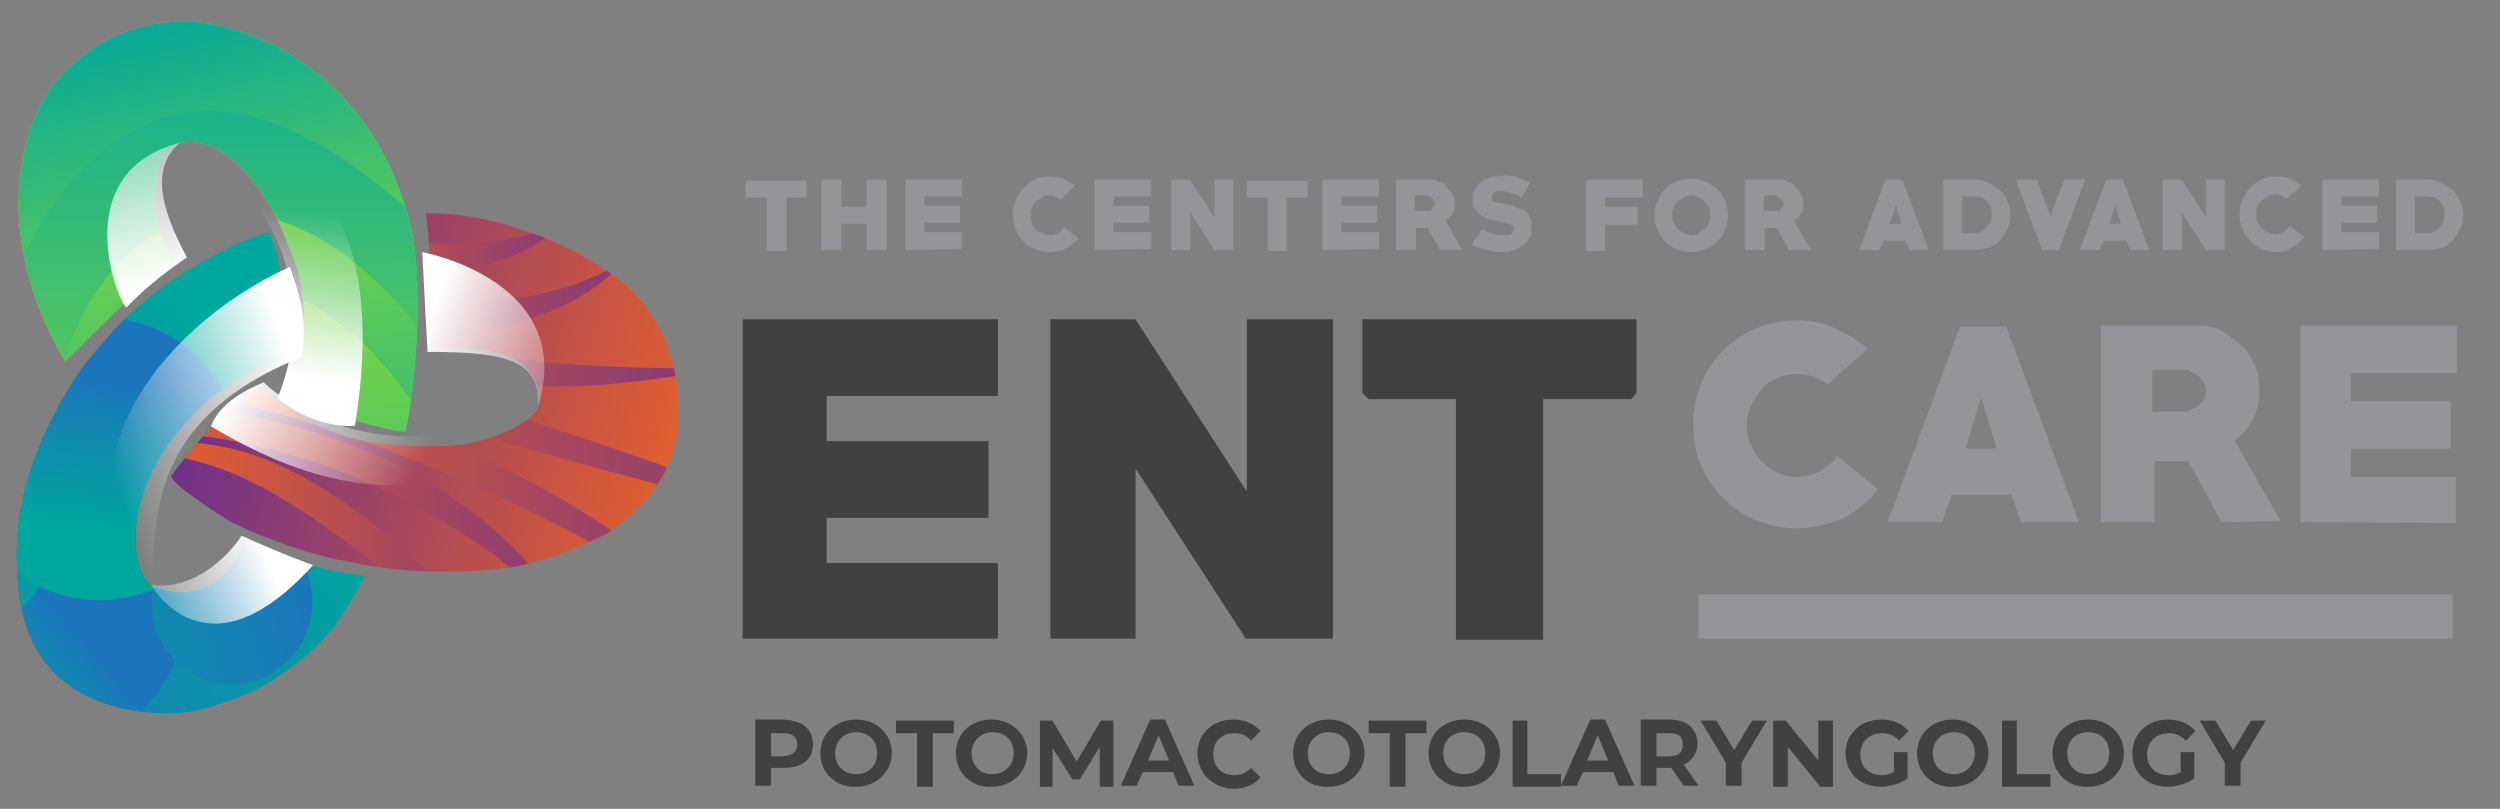 <?xml version="1.0" encoding="utf-8"?>
<!-- Generator: Adobe Illustrator 27.9.0, SVG Export Plug-In . SVG Version: 6.00 Build 0)  -->
<svg version="1.1" id="Layer_1" xmlns="http://www.w3.org/2000/svg" xmlns:xlink="http://www.w3.org/1999/xlink" x="0px" y="0px"
	 viewBox="0 0 238 77" style="enable-background:new 0 0 238 77;" xml:space="preserve">
<rect x="0" y="0" width="238" height="77" fill="#808080" stroke="none"/>
<style type="text/css">
	.st0{fill:#414042;}
	.st1{fill:#939598;}
	.st2{clip-path:url(#SVGID_00000117642125431048003150000017268096188997812655_);}
	.st3{fill:url(#SVGID_00000111157806356785197310000010387572959387806097_);}
	.st4{fill:url(#SVGID_00000018238729430614953010000010058760959855513475_);}
	.st5{fill:url(#SVGID_00000130616919668159835540000004504288204463900831_);}
	.st6{fill:url(#SVGID_00000134239124257158360290000004691911742000373689_);}
	.st7{fill:url(#SVGID_00000060717611153265595040000009002047290757133737_);}
	.st8{fill:url(#SVGID_00000171688231630626881200000018139069828630367145_);}
	.st9{clip-path:url(#SVGID_00000122712292700483067990000002778005322647742602_);}
	.st10{fill:url(#SVGID_00000015339182562091608610000016788693532246004132_);}
	.st11{fill:url(#SVGID_00000074443012483628451330000000229332077198287261_);}
	.st12{fill:url(#SVGID_00000150785521734539872090000009456488754947102396_);}
	.st13{fill:url(#SVGID_00000142143631329162697870000008887585357534685574_);}
	.st14{fill:url(#SVGID_00000176728199994436948650000009343484975857412789_);}
	.st15{fill:url(#SVGID_00000123399308223015144300000008183930965141665431_);}
	.st16{fill:url(#SVGID_00000023272337538681783540000000132759648417002882_);}
	.st17{fill:url(#SVGID_00000111181631549447577990000006444075552625943978_);}
	.st18{clip-path:url(#SVGID_00000106868552440630002380000011024303413442078094_);}
	.st19{fill:url(#SVGID_00000075120479313238636870000002056793899334763667_);}
	.st20{fill:url(#SVGID_00000069362407768863538050000006368397867842161044_);}
	.st21{fill:url(#SVGID_00000087403511057523448390000015481506368624148648_);}
	.st22{fill:url(#SVGID_00000092452935618759333670000017154103220209168271_);}
	.st23{fill:url(#SVGID_00000065045203905964634040000001744157805332300168_);}
	.st24{fill:url(#SVGID_00000013897970585773529160000011009669448408992390_);}
	.st25{fill:url(#SVGID_00000072264486106516936300000010472393864673765274_);}
	.st26{fill:url(#SVGID_00000156557959267978150340000003316510009495410566_);}
	.st27{fill:url(#SVGID_00000079481127071572032290000000694147860339942020_);}
	.st28{fill:url(#SVGID_00000131345743433224967400000004073137728787840667_);}
	.st29{fill:url(#SVGID_00000065765109922243862540000012074341661655614140_);}
	.st30{fill:url(#SVGID_00000134953776035405618440000007807029601198005437_);}
	.st31{fill:url(#SVGID_00000067210015492418539720000014100529939345118096_);}
</style>
<g>
	<g>
		<g>
			<path class="st0" d="M70.7,60.9V30.4H95v7.3H78.7V42h15.4v7.3H78.7v4.3H95v7.2H70.7L70.7,60.9z"/>
		</g>
		<g>
			<path class="st0" d="M118.6,60.8l-10.5-16.2v16.2H100V30.4h8.1l10.6,16.4V30.4h8.2v30.4H118.6z"/>
		</g>
		<g>
			<path class="st0" d="M155.3,38h-8.4v22.9h-8.3V38h-8.3l-0.6-0.6v-7h26.1v7L155.3,38z"/>
		</g>
		<g>
			<path class="st1" d="M171,50.3c-1.4,0-2.6-0.3-3.9-0.8c-1.2-0.5-2.2-1.2-3.1-2.1c-0.9-0.9-1.6-2-2.1-3.2
				c-0.5-1.2-0.7-2.4-0.7-3.8c0-1.3,0.2-2.6,0.7-3.8c0.5-1.2,1.2-2.2,2.1-3.2c0.9-0.9,1.9-1.6,3.1-2.1c1.2-0.5,2.5-0.8,3.9-0.8
				c1.3,0,2.4,0.2,3.6,0.7c1.1,0.5,2.2,1.1,3.2,2l-3.8,3.4c-0.9-0.7-1.9-1-2.9-1c-0.7,0-1.3,0.1-1.9,0.4c-0.6,0.2-1.1,0.6-1.5,1.1
				c-0.4,0.4-0.7,0.9-1,1.5s-0.4,1.2-0.4,1.9s0.1,1.3,0.4,1.9s0.6,1.1,1,1.5c0.4,0.4,0.9,0.8,1.5,1.1c0.6,0.3,1.2,0.4,1.9,0.4
				c0.7,0,1.5-0.2,2.1-0.5c0.7-0.4,1.3-0.8,1.7-1.5l3.9,3.2c-1,1.2-2.2,2.2-3.5,2.8C174,49.9,172.6,50.3,171,50.3z"/>
		</g>
		<g>
			<path class="st1" d="M192.4,49.7l-0.9-2.6h-5.7l-0.9,2.6h-5.2l6.9-18.6h4.4l6.9,18.6H192.4z M188.6,37.8l-1.5,4.9h3L188.6,37.8z"
				/>
		</g>
		<g>
			<path class="st1" d="M211.5,49.7l-3.2-5.8h-3.2l0,5.8H200V31h9.4c0.4,0,0.9,0.1,1.4,0.2s0.9,0.4,1.3,0.7c0.4,0.3,0.8,0.6,1.2,0.9
				s0.7,0.7,0.9,1.1c0.3,0.5,0.6,1,0.7,1.6c0.2,0.6,0.2,1.2,0.2,1.8c0,0.9-0.2,1.8-0.6,2.6c-0.4,0.8-1,1.5-1.8,2l4.4,7.7L211.5,49.7
				L211.5,49.7z M207.8,35.2h-2.9v4h2.9c0.3,0,0.6,0,0.8-0.2c0.2-0.1,0.5-0.2,0.7-0.4s0.4-0.4,0.5-0.6s0.2-0.5,0.2-0.8
				s0-0.6-0.2-0.8c-0.1-0.2-0.3-0.4-0.5-0.6c-0.2-0.2-0.4-0.3-0.7-0.4C208.4,35.2,208.2,35.2,207.8,35.2z"/>
		</g>
		<g>
			<path class="st1" d="M219,49.7V31h14.9v4.5h-10.1v2.7h9.5v4.5h-9.5v2.7h10v4.4L219,49.7L219,49.7z"/>
		</g>
	</g>
	<g>
		<g>
			<path class="st1" d="M76.8,18.8h-1.9v5.1H73v-5.1h-1.9l-0.1-0.1v-1.5h5.8v1.5L76.8,18.8z"/>
		</g>
		<g>
			<path class="st1" d="M82.5,23.8v-2.5h-2.4v2.5h-1.9v-6.7h1.9v2.6h2.4v-2.6h1.9v6.7H82.5z"/>
		</g>
		<g>
			<path class="st1" d="M86.2,23.8v-6.7h5.4v1.6h-3.6v0.9h3.4v1.6h-3.4v0.9h3.6v1.6L86.2,23.8L86.2,23.8z"/>
		</g>
		<g>
			<path class="st1" d="M99.9,24c-0.5,0-0.9-0.1-1.4-0.3s-0.8-0.4-1.1-0.8c-0.3-0.3-0.6-0.7-0.7-1.1c-0.2-0.4-0.3-0.9-0.3-1.4
				s0.1-0.9,0.3-1.4c0.2-0.4,0.4-0.8,0.7-1.1c0.3-0.3,0.7-0.6,1.1-0.8c0.4-0.2,0.9-0.3,1.4-0.3c0.4,0,0.9,0.1,1.3,0.2
				c0.4,0.2,0.8,0.4,1.1,0.7L101,19c-0.3-0.2-0.7-0.4-1.1-0.4c-0.2,0-0.5,0-0.7,0.2s-0.4,0.2-0.6,0.4s-0.3,0.4-0.4,0.6
				c-0.1,0.2-0.1,0.4-0.1,0.7c0,0.2,0,0.5,0.1,0.7c0.1,0.2,0.2,0.4,0.4,0.6c0.2,0.2,0.3,0.3,0.6,0.4c0.2,0.1,0.4,0.2,0.7,0.2
				c0.3,0,0.6-0.1,0.8-0.2s0.4-0.3,0.6-0.6l1.4,1.1c-0.4,0.4-0.8,0.8-1.3,1C101,23.9,100.4,24,99.9,24z"/>
		</g>
		<g>
			<path class="st1" d="M104.2,23.8v-6.7h5.4v1.6H106v0.9h3.4v1.6H106v0.9h3.6v1.6L104.2,23.8L104.2,23.8z"/>
		</g>
		<g>
			<path class="st1" d="M115.6,23.8l-2.3-3.6v3.6h-1.8v-6.7h1.8l2.3,3.6v-3.6h1.8v6.7L115.6,23.8L115.6,23.8z"/>
		</g>
		<g>
			<path class="st1" d="M124.4,18.8h-1.9v5.1h-1.8v-5.1h-1.9l-0.1-0.1v-1.5h5.8v1.5L124.4,18.8z"/>
		</g>
		<g>
			<path class="st1" d="M125.9,23.8v-6.7h5.4v1.6h-3.6v0.9h3.4v1.6h-3.4v0.9h3.6v1.6L125.9,23.8L125.9,23.8z"/>
		</g>
		<g>
			<path class="st1" d="M137.1,23.8l-1.2-2.1h-1.1v2.1h-1.9v-6.7h3.4c0.2,0,0.3,0,0.5,0.1c0.2,0.1,0.3,0.2,0.5,0.2
				c0.2,0.1,0.3,0.2,0.4,0.4c0.1,0.1,0.2,0.3,0.4,0.4c0.1,0.2,0.2,0.4,0.3,0.6s0.1,0.4,0.1,0.6c0,0.3-0.1,0.6-0.2,0.9
				c-0.2,0.3-0.4,0.5-0.7,0.7l1.6,2.8L137.1,23.8L137.1,23.8z M135.8,18.6h-1.1v1.5h1.1c0.1,0,0.2,0,0.3,0c0.1,0,0.2-0.1,0.2-0.2
				c0.1-0.1,0.1-0.2,0.2-0.2c0-0.1,0.1-0.2,0.1-0.3c0-0.1,0-0.2-0.1-0.3c0-0.1-0.1-0.2-0.2-0.2c-0.1-0.1-0.2-0.1-0.2-0.2
				C136,18.6,135.9,18.6,135.8,18.6z"/>
		</g>
		<g>
			<path class="st1" d="M143,24c-0.4,0-0.9,0-1.3-0.2c-0.4-0.1-0.9-0.2-1.3-0.4c0,0,0,0-0.1,0s-0.1,0-0.1-0.1c0,0,0,0,0-0.1
				c0,0,0-0.1,0.1-0.2c0-0.1,0.1-0.1,0.1-0.2c0-0.1,0.1-0.2,0.2-0.2c0.1-0.2,0.2-0.3,0.3-0.5c0.1-0.2,0.2-0.2,0.2-0.3
				c0.1,0,0.2,0.1,0.2,0.1c0.3,0.2,0.6,0.3,0.9,0.4c0.3,0.1,0.6,0.1,1,0.1c0.1,0,0.2,0,0.3,0s0.2,0,0.3-0.1c0.1,0,0.2-0.1,0.2-0.2
				c0.1-0.1,0.1-0.2,0.1-0.3c0-0.1,0-0.1,0-0.2s-0.1-0.1-0.1-0.1c0,0-0.1-0.1-0.2-0.1s-0.1,0-0.2-0.1c-0.1,0-0.2-0.1-0.4-0.1
				c-0.1,0-0.2,0-0.4-0.1c-0.2,0-0.3-0.1-0.5-0.1c-0.2,0-0.3-0.1-0.5-0.1c-0.2,0-0.3-0.1-0.4-0.2c-0.2,0-0.3-0.1-0.4-0.2
				c-0.2-0.2-0.4-0.4-0.6-0.6c-0.2-0.2-0.2-0.6-0.2-1c0-0.2,0-0.3,0-0.4c0-0.2,0.1-0.3,0.2-0.4c0.1-0.3,0.3-0.5,0.5-0.7
				c0.2-0.2,0.4-0.3,0.7-0.4c0.2-0.1,0.5-0.2,0.8-0.2s0.6-0.1,0.8-0.1c0.4,0,0.9,0,1.3,0.2s0.8,0.3,1.2,0.5
				c-0.2,0.2-0.3,0.5-0.4,0.7c-0.1,0.2-0.3,0.5-0.4,0.7c-0.3-0.2-0.7-0.3-1-0.4c-0.3-0.1-0.7-0.2-1-0.2c-0.1,0-0.2,0-0.3,0
				s-0.2,0-0.3,0.1c-0.1,0-0.2,0.1-0.2,0.2c0,0.1-0.1,0.2-0.1,0.3c0,0.1,0,0.2,0,0.2c0,0.1,0.1,0.1,0.2,0.2c0.1,0,0.2,0.1,0.4,0.1
				c0.2,0,0.3,0.1,0.5,0.1c0.2,0,0.4,0.1,0.6,0.1c0.2,0,0.4,0.1,0.6,0.2c0.2,0.1,0.4,0.2,0.6,0.2c0.2,0.1,0.3,0.2,0.5,0.4
				c0.2,0.1,0.2,0.3,0.3,0.5c0.1,0.1,0.1,0.3,0.1,0.4c0,0.2,0,0.3,0,0.5c0,0.4-0.1,0.8-0.3,1.1c-0.2,0.3-0.4,0.5-0.7,0.7
				c-0.3,0.2-0.6,0.3-1,0.4C143.7,24,143.3,24,143,24z"/>
		</g>
		<g>
			<path class="st1" d="M152.8,18.8v0.9h3.1v1.7h-3.1v2.5H151v-6.6l0.2-0.2h5.2v1.7L152.8,18.8L152.8,18.8z"/>
		</g>
		<g>
			<path class="st1" d="M161,24c-0.5,0-0.9-0.1-1.4-0.3s-0.8-0.4-1.1-0.7c-0.3-0.3-0.6-0.7-0.7-1.1c-0.2-0.4-0.3-0.9-0.3-1.4
				s0.1-0.9,0.3-1.4c0.2-0.4,0.4-0.8,0.7-1.1c0.3-0.3,0.7-0.6,1.1-0.7c0.4-0.2,0.9-0.3,1.4-0.3s0.9,0.1,1.4,0.3
				c0.4,0.2,0.8,0.4,1.1,0.7c0.3,0.3,0.6,0.7,0.7,1.1c0.2,0.4,0.3,0.9,0.3,1.4s-0.1,0.9-0.3,1.4s-0.4,0.8-0.7,1.1
				c-0.3,0.3-0.7,0.6-1.1,0.7C162,23.9,161.5,24,161,24z M161,18.6c-0.2,0-0.5,0-0.7,0.2s-0.4,0.2-0.6,0.4s-0.3,0.4-0.4,0.6
				c-0.1,0.2-0.1,0.5-0.1,0.7c0,0.2,0,0.5,0.1,0.7c0.1,0.2,0.2,0.4,0.4,0.6s0.4,0.3,0.6,0.4c0.2,0.1,0.4,0.2,0.7,0.2
				c0.3,0,0.5,0,0.7-0.2s0.4-0.2,0.6-0.4s0.3-0.4,0.4-0.6c0.1-0.2,0.1-0.5,0.1-0.7c0-0.2,0-0.5-0.1-0.7c-0.1-0.2-0.2-0.4-0.4-0.6
				s-0.4-0.3-0.6-0.4C161.5,18.7,161.3,18.6,161,18.6z"/>
		</g>
		<g>
			<path class="st1" d="M170.3,23.8l-1.2-2.1H168v2.1h-1.9v-6.7h3.4c0.2,0,0.3,0,0.5,0.1c0.2,0.1,0.3,0.2,0.5,0.2
				c0.2,0.1,0.3,0.2,0.4,0.4c0.1,0.1,0.2,0.3,0.4,0.4c0.1,0.2,0.2,0.4,0.3,0.6s0.1,0.4,0.1,0.6c0,0.3-0.1,0.6-0.2,0.9
				c-0.2,0.3-0.4,0.5-0.7,0.7l1.6,2.8L170.3,23.8L170.3,23.8z M169,18.6h-1.1v1.5h1.1c0.1,0,0.2,0,0.3,0c0.1,0,0.2-0.1,0.2-0.2
				c0.1-0.1,0.1-0.2,0.2-0.2c0-0.1,0.1-0.2,0.1-0.3c0-0.1,0-0.2-0.1-0.3c0-0.1-0.1-0.2-0.2-0.2c-0.1-0.1-0.2-0.1-0.2-0.2
				C169.2,18.6,169.1,18.6,169,18.6z"/>
		</g>
		<g>
			<path class="st1" d="M181.8,23.8l-0.4-0.9h-2.1l-0.4,0.9h-1.9l2.5-6.7h1.6l2.5,6.7H181.8z M180.5,19.5l-0.6,1.8h1.1L180.5,19.5z"
				/>
		</g>
		<g>
			<path class="st1" d="M188,23.8h-3v-6.7h3c0.5,0,0.9,0.1,1.3,0.3c0.4,0.2,0.7,0.4,1.1,0.7c0.3,0.3,0.6,0.7,0.7,1.1
				c0.2,0.4,0.3,0.8,0.3,1.3s-0.1,0.9-0.3,1.3s-0.4,0.7-0.7,1.1c-0.3,0.3-0.7,0.6-1.1,0.7C188.9,23.7,188.5,23.8,188,23.8z
				 M187.8,18.7h-1v3.5h1c0.2,0,0.5,0,0.7-0.1c0.2-0.1,0.4-0.2,0.6-0.4s0.3-0.4,0.4-0.6c0.1-0.2,0.1-0.4,0.1-0.7s0-0.5-0.1-0.7
				c-0.1-0.2-0.2-0.4-0.4-0.6s-0.4-0.3-0.6-0.4C188.3,18.8,188.1,18.7,187.8,18.7z"/>
		</g>
		<g>
			<path class="st1" d="M196,23.8h-1.6l-2.5-6.7h2l1.3,3.5l1.3-3.5h2L196,23.8z"/>
		</g>
		<g>
			<path class="st1" d="M202.8,23.8l-0.4-0.9h-2.1l-0.4,0.9h-1.9l2.5-6.7h1.6l2.5,6.7H202.8z M201.4,19.5l-0.6,1.8h1.1L201.4,19.5z"
				/>
		</g>
		<g>
			<path class="st1" d="M210,23.8l-2.3-3.6v3.6h-1.8v-6.7h1.8l2.3,3.6v-3.6h1.8v6.7L210,23.8L210,23.8z"/>
		</g>
		<g>
			<path class="st1" d="M216.7,24c-0.5,0-0.9-0.1-1.4-0.3c-0.4-0.2-0.8-0.4-1.1-0.8c-0.3-0.3-0.6-0.7-0.7-1.1
				c-0.2-0.4-0.3-0.9-0.3-1.4s0.1-0.9,0.3-1.4c0.2-0.4,0.4-0.8,0.7-1.1c0.3-0.3,0.7-0.6,1.1-0.8c0.4-0.2,0.9-0.3,1.4-0.3
				c0.4,0,0.9,0.1,1.3,0.2c0.4,0.2,0.8,0.4,1.1,0.7l-1.4,1.2c-0.4-0.2-0.7-0.4-1.1-0.4c-0.2,0-0.5,0-0.7,0.2
				c-0.2,0.1-0.4,0.2-0.6,0.4s-0.3,0.4-0.4,0.6s-0.1,0.4-0.1,0.7c0,0.2,0,0.5,0.1,0.7s0.2,0.4,0.4,0.6c0.2,0.2,0.3,0.3,0.6,0.4
				c0.2,0.1,0.4,0.2,0.7,0.2c0.3,0,0.6-0.1,0.8-0.2c0.2-0.1,0.4-0.3,0.6-0.6l1.4,1.1c-0.4,0.4-0.8,0.8-1.3,1
				C217.8,23.9,217.3,24,216.7,24z"/>
		</g>
		<g>
			<path class="st1" d="M221.1,23.8v-6.7h5.4v1.6h-3.6v0.9h3.4v1.6h-3.4v0.9h3.6v1.6L221.1,23.8L221.1,23.8z"/>
		</g>
		<g>
			<path class="st1" d="M231.1,23.8h-3v-6.7h3c0.5,0,0.9,0.1,1.3,0.3c0.4,0.2,0.7,0.4,1.1,0.7c0.3,0.3,0.6,0.7,0.7,1.1
				c0.2,0.4,0.3,0.8,0.3,1.3s-0.1,0.9-0.3,1.3c-0.2,0.4-0.4,0.7-0.7,1.1c-0.3,0.3-0.7,0.6-1.1,0.7C232,23.7,231.5,23.8,231.1,23.8z
				 M230.9,18.7h-1v3.5h1c0.2,0,0.5,0,0.7-0.1c0.2-0.1,0.4-0.2,0.6-0.4c0.2-0.2,0.3-0.4,0.4-0.6s0.1-0.4,0.1-0.7s0-0.5-0.1-0.7
				c-0.1-0.2-0.2-0.4-0.4-0.6c-0.2-0.2-0.4-0.3-0.6-0.4C231.3,18.8,231.1,18.7,230.9,18.7z"/>
		</g>
	</g>
	<g>
		<g>
			<rect x="161.7" y="56.6" class="st1" width="71.8" height="4.2"/>
		</g>
	</g>
	<g>
		<g>
			<g>
				<g>
					<defs>
						<path id="SVGID_1_" d="M23.4,51.5c-1.6,3.6-3.3,4.5-5.6,4.9c-1.4,0.2-3.2-0.5-3.4-0.6c-1.7-1.3-2.7-6.7,1.1-12.7
							c0.5-0.8,1.1-1.6,1.7-2.3l0,0c1.3-1.7,3.5-3.8,7-5.5c0.9-0.5,2.5-1.3,3.4-1.6c-0.4-5.3-0.9-9.1-2-11.6c-1,0.3-2.1,0.7-3.2,1.2
							c-3.9,1.9-7,3.7-10.5,7c-1.2,1.2-3.8,4.3-4.3,5c-3.5,5.4-6,10.9-6,17.6c0,7.5,2.4,10.5,5.2,12.5c3.6,2.4,8.6,2.9,12,2.2
							c2.2-0.5,5.5-1.8,6.4-2.4c5.4-3.4,6.8-5.2,9.5-10.4C32.6,54.8,26.3,53.1,23.4,51.5z"/>
					</defs>
					<clipPath id="SVGID_00000150074712293731365370000001771067005090395021_">
						<use xlink:href="#SVGID_1_"  style="overflow:visible;"/>
					</clipPath>
					<g style="clip-path:url(#SVGID_00000150074712293731365370000001771067005090395021_);">
						
							<linearGradient id="SVGID_00000026883611181556558400000009121746527859518652_" gradientUnits="userSpaceOnUse" x1="-7.947" y1="339.723" x2="26.19" y2="314.966" gradientTransform="matrix(1 0 0 1 0 -274.531)">
							<stop  offset="0" style="stop-color:#1B75BC"/>
							<stop  offset="1" style="stop-color:#00A79D"/>
						</linearGradient>
						<path style="fill:url(#SVGID_00000026883611181556558400000009121746527859518652_);" d="M0.1,66.7
							c-22.8-19.4,7.6-51.3,35.3-44.5C48.5,50.6,22.5,85.8,0.1,66.7z"/>
						
							<linearGradient id="SVGID_00000159442668072161425940000002300042306380202884_" gradientUnits="userSpaceOnUse" x1="-2.57" y1="347.137" x2="31.567" y2="322.38" gradientTransform="matrix(1 0 0 1 0 -274.531)">
							<stop  offset="0" style="stop-color:#1B75BC"/>
							<stop  offset="1" style="stop-color:#00A79D"/>
						</linearGradient>
						<path style="fill:url(#SVGID_00000159442668072161425940000002300042306380202884_);" d="M28.7,59.9
							c-0.9,6.6-6.8,11.3-13.3,10.5S4.4,63.6,5.2,57s6.8-11.3,13.3-10.5C25,47.3,29.6,53.3,28.7,59.9z"/>
						
							<linearGradient id="SVGID_00000029733340016884107260000004808561109694191528_" gradientUnits="userSpaceOnUse" x1="6.58" y1="333.082" x2="-3.415" y2="341.693" gradientTransform="matrix(1 0 0 1 0 -274.531)">
							<stop  offset="0" style="stop-color:#1B75BC"/>
							<stop  offset="1" style="stop-color:#00A79D"/>
						</linearGradient>
						<path style="fill:url(#SVGID_00000029733340016884107260000004808561109694191528_);" d="M-4.6,62.9c-2.1-6,1.1-12.6,6.9-14.7
							s12.3,0.9,14.4,6.9c2.1,6-1.1,12.6-6.9,14.7S-2.5,68.9-4.6,62.9z"/>
						
							<linearGradient id="SVGID_00000111881156363077854930000008624229494823774337_" gradientUnits="userSpaceOnUse" x1="-15" y1="325.135" x2="7.758" y2="330.21" gradientTransform="matrix(1 0 0 1 0 -274.531)">
							<stop  offset="0" style="stop-color:#1B75BC"/>
							<stop  offset="1" style="stop-color:#00A79D"/>
						</linearGradient>
						<path style="fill:url(#SVGID_00000111881156363077854930000008624229494823774337_);" d="M0.2,58.7c-2.7,0.6-5.4-1.1-6-3.8
							c-0.6-2.8,1.1-5.5,3.8-6.2s5.4,1.1,6,3.8C4.6,55.3,2.9,58.1,0.2,58.7z"/>
						
							<linearGradient id="SVGID_00000060745000098807856940000016646279143699883904_" gradientUnits="userSpaceOnUse" x1="30.506" y1="329.532" x2="-9.012" y2="340.757" gradientTransform="matrix(1 0 0 1 0 -274.531)">
							<stop  offset="0" style="stop-color:#1B75BC"/>
							<stop  offset="1" style="stop-color:#00A79D"/>
						</linearGradient>
						<path style="fill:url(#SVGID_00000060745000098807856940000016646279143699883904_);" d="M24.7,50c4,1.4,6,5.9,4.6,9.9
							c-1.5,4.1-5.8,6.2-9.8,4.8c-4-1.4-6-5.9-4.6-9.9S20.7,48.6,24.7,50z"/>
						
							<linearGradient id="SVGID_00000002380314629599851620000002816954680667347878_" gradientUnits="userSpaceOnUse" x1="10.454" y1="310.575" x2="8.762" y2="324.721" gradientTransform="matrix(1 0 0 1 0 -274.531)">
							<stop  offset="0" style="stop-color:#1B75BC"/>
							<stop  offset="1" style="stop-color:#00A79D"/>
						</linearGradient>
						<path style="fill:url(#SVGID_00000002380314629599851620000002816954680667347878_);" d="M6.5,56.8C-0.6,55.2-5,48-3.3,40.8
							s8.8-11.8,15.9-10.2c7.1,1.6,11.5,8.8,9.8,16.1C20.7,53.9,13.6,58.5,6.5,56.8z"/>
					</g>
				</g>
			</g>
		</g>
		<g>
			<g>
				<g>
					<defs>
						<path id="SVGID_00000036247760495142205120000011238777136320205241_" d="M59.6,27.2c-4-3.5-12-7-19.1-6.9
							c0.5,2.2,0.6,9.6,0.7,12.8c3.7,0.3,6.1-0.1,8.4,1.5c1,0.7,2.2,2.6,1.6,4.3c-0.1,0.3-1.5,2-5.3,3c-3,0.9-6.2,0.6-9.3,0.4
							c-4.1-0.5-6.9-1.8-10.3-4.2l0,0c-0.5-0.4-1-0.8-1.5-1.2c-3.3,1.5-7.4,6.9-8.5,8.4c0,0.7,3.6,3.1,5.7,4.4
							c3.9,1.9,7.3,2.9,9.8,3.5c1.4,0.3,2.6,0.5,3.6,0.7c5.1,0.7,8.8,0.7,13.3,0.1c3.7-0.6,8.4-2.7,9.5-3.5
							c5.2-3.9,6.7-7.6,6.3-12.7C64.4,33.9,62.5,29.7,59.6,27.2z"/>
					</defs>
					<clipPath id="SVGID_00000014629258076235664410000002325929925090541453_">
						<use xlink:href="#SVGID_00000036247760495142205120000011238777136320205241_"  style="overflow:visible;"/>
					</clipPath>
					<g style="clip-path:url(#SVGID_00000014629258076235664410000002325929925090541453_);">
						
							<linearGradient id="SVGID_00000142873079636582019960000016345133037358735801_" gradientUnits="userSpaceOnUse" x1="16.37" y1="306.768" x2="69.728" y2="321.069" gradientTransform="matrix(1 0 0 1 0 -274.531)">
							<stop  offset="0" style="stop-color:#662D91"/>
							<stop  offset="1" style="stop-color:#F26522"/>
						</linearGradient>
						<path style="fill:url(#SVGID_00000142873079636582019960000016345133037358735801_);" d="M70.1,45.3
							C71.2,74.8,15.8,59.5,0.6,30C14.3,6.4,69.1,16.2,70.1,45.3z"/>
						
							<linearGradient id="SVGID_00000016765443406081753080000017066721660039318413_" gradientUnits="userSpaceOnUse" x1="6.639" y1="313.199" x2="75.745" y2="313.199" gradientTransform="matrix(1 0 0 1 0 -274.531)">
							<stop  offset="0" style="stop-color:#F26522"/>
							<stop  offset="1" style="stop-color:#843979"/>
						</linearGradient>
						<path style="fill:url(#SVGID_00000016765443406081753080000017066721660039318413_);" d="M7.1,28.2c5.8,1.2,11.6,2.6,17.4,4.2
							c5.8,1.5,11.5,3.2,17.2,4.9c5.7,1.7,11.4,3.6,17,5.5c5.6,1.9,11.2,4,16.8,6.3c-5.8-1.2-11.6-2.6-17.4-4.2S46.5,41.7,40.8,40
							c-5.7-1.7-11.4-3.6-17-5.5C18.2,32.5,12.6,30.5,7.1,28.2z"/>
						
							<linearGradient id="SVGID_00000102509119951836999800000000844018910323090052_" gradientUnits="userSpaceOnUse" x1="10.956" y1="304.122" x2="67.647" y2="304.122" gradientTransform="matrix(1 0 0 1 0 -274.531)">
							<stop  offset="0" style="stop-color:#F26522"/>
							<stop  offset="1" style="stop-color:#843979"/>
						</linearGradient>
						<path style="fill:url(#SVGID_00000102509119951836999800000000844018910323090052_);" d="M11.6,22.6c0.6,0.2,1.1,0.5,1.7,0.7
							c0.6,0.2,1.1,0.5,1.7,0.7c0.6,0.2,1.1,0.5,1.7,0.7c0.6,0.2,1.1,0.5,1.7,0.7l1.7,0.7l1.7,0.7c1.1,0.4,2.2,0.9,3.4,1.3
							c4.5,1.7,9.1,3,13.8,4.1c0.6,0.1,1.1,0.3,1.7,0.4l1.8,0.4l0.9,0.2l0.9,0.2l1.8,0.3c0.6,0.1,1.2,0.2,1.8,0.3
							c0.6,0.1,1.2,0.2,1.8,0.2c1.2,0.1,2.4,0.3,3.6,0.4c2.4,0.2,4.8,0.3,7.2,0.4c2.4,0,4.9,0.1,7.3,0.2c-2.4,0.5-4.8,0.8-7.2,1.1
							c-2.4,0.3-4.9,0.5-7.4,0.5c-2.5,0-4.9-0.2-7.4-0.4c-2.4-0.3-4.9-0.7-7.3-1.3c-4.8-1.1-9.5-2.8-14-4.8c-1.1-0.5-2.2-1-3.3-1.6
							l-1.6-0.9c-0.6-0.3-1.1-0.6-1.6-0.9s-1.1-0.6-1.6-0.9c-0.5-0.3-1-0.7-1.5-1C13.6,24,12.6,23.3,11.6,22.6z"/>
						
							<linearGradient id="SVGID_00000175312047061832715360000006773661410423564467_" gradientUnits="userSpaceOnUse" x1="12.399" y1="322.367" x2="69.576" y2="322.367" gradientTransform="matrix(1 0 0 1 0 -274.531)">
							<stop  offset="0" style="stop-color:#F26522"/>
							<stop  offset="1" style="stop-color:#843979"/>
						</linearGradient>
						<path style="fill:url(#SVGID_00000175312047061832715360000006773661410423564467_);" d="M12.6,36.8c1.3-0.2,2.6-0.2,3.9-0.3
							c0.3,0,0.6,0,1,0l1,0c0.6,0,1.3,0,1.9,0.1c2.6,0.2,5.2,0.6,7.7,1.1c5.1,1.1,10.1,2.6,14.8,4.6c4.8,2,9.4,4.4,13.8,7.2
							c4.3,2.8,8.5,6,12,9.7c-4.3-2.9-8.6-5.5-13.1-7.9s-9.1-4.5-13.7-6.5c-4.7-1.9-9.4-3.7-14.3-5.1c-2.4-0.7-4.9-1.3-7.4-1.9
							c-0.6-0.2-1.3-0.2-1.9-0.4l-0.9-0.2c-0.3,0-0.6-0.1-0.9-0.2L14.5,37C13.9,36.9,13.2,36.8,12.6,36.8z"/>
						
							<linearGradient id="SVGID_00000060712721583810378480000012391136760913580211_" gradientUnits="userSpaceOnUse" x1="16.923" y1="299.404" x2="60.269" y2="299.404" gradientTransform="matrix(1 0 0 1 0 -274.531)">
							<stop  offset="0" style="stop-color:#F26522"/>
							<stop  offset="1" style="stop-color:#843979"/>
						</linearGradient>
						<path style="fill:url(#SVGID_00000060712721583810378480000012391136760913580211_);" d="M17.9,18.5c3.2,2.2,6.4,4.1,9.7,5.7
							c3.4,1.6,6.8,2.9,10.4,3.6c3.6,0.7,7.2,1.1,10.9,0.6c1.8-0.2,3.6-0.6,5.4-1.2s3.5-1.4,5.1-2.3c-2.6,2.8-6.2,4.8-10.1,5.7
							c-3.9,0.9-8,0.8-11.8,0c-3.9-0.8-7.5-2.4-10.9-4.5C23.3,24.1,20.3,21.6,17.9,18.5z"/>
						
							<linearGradient id="SVGID_00000168795195148621561560000011533651113937931183_" gradientUnits="userSpaceOnUse" x1="3.912" y1="324.156" x2="56.172" y2="324.156" gradientTransform="matrix(1 0 0 1 0 -274.531)">
							<stop  offset="0" style="stop-color:#F26522"/>
							<stop  offset="1" style="stop-color:#843979"/>
						</linearGradient>
						<path style="fill:url(#SVGID_00000168795195148621561560000011533651113937931183_);" d="M18.8,43.5c-0.8-0.1-1.7-0.2-2.5-0.3
							c-0.8-0.1-1.7-0.2-2.5-0.3l-2.5-0.4c-0.8-0.1-1.7-0.3-2.5-0.4l-2.9-0.4l2.8-1.1c2.1-0.9,4.4-1.3,6.7-1.4
							c2.2-0.2,4.5,0,6.8,0.2C26.6,40,31,41.3,35.1,43c4.1,1.8,8,4.1,11.4,7c1.7,1.4,3.3,3,4.7,4.7c0.4,0.4,0.7,0.8,1.1,1.3
							c0.2,0.2,0.4,0.4,0.5,0.7c0.2,0.2,0.3,0.4,0.5,0.7c0.3,0.5,0.6,0.9,0.9,1.4c0.3,0.5,0.6,0.9,0.8,1.4c-0.4-0.4-0.7-0.8-1.1-1.2
							c-0.4-0.4-0.7-0.8-1.1-1.2c-0.4-0.4-0.8-0.7-1.2-1.1c-0.4-0.4-0.8-0.7-1.2-1.1c-1.6-1.4-3.3-2.8-5.1-4
							c-3.6-2.4-7.3-4.4-11.3-6.1c-3.9-1.6-8.1-2.8-12.3-3.6c-2.1-0.4-4.2-0.6-6.3-0.6s-4.2,0.2-6.2,0.7l-0.1-1.6
							c0.8,0.2,1.6,0.5,2.4,0.7l2.4,0.7c0.8,0.2,1.6,0.5,2.4,0.7C17.2,42.9,18,43.2,18.8,43.5z"/>
						
							<linearGradient id="SVGID_00000055690736467245095250000013140208042225794733_" gradientUnits="userSpaceOnUse" x1="11.027" y1="328.591" x2="51.122" y2="328.591" gradientTransform="matrix(1 0 0 1 0 -274.531)">
							<stop  offset="0" style="stop-color:#F26522"/>
							<stop  offset="1" style="stop-color:#843979"/>
						</linearGradient>
						<path style="fill:url(#SVGID_00000055690736467245095250000013140208042225794733_);" d="M50,65.9c-2.9-2.6-5.8-5.2-8.8-7.7
							c-2.9-2.5-5.9-4.9-9-7.2c-3.1-2.2-6.3-4.3-9.7-5.8c-1.7-0.7-3.5-1.3-5.4-1.7c-1.9-0.3-3.7-0.3-5.7,0c1.7-0.9,3.8-1.4,5.8-1.4
							c2.1,0,4.1,0.4,6,0.9c3.9,1.2,7.4,3.2,10.6,5.6c3.2,2.3,6.2,5,8.9,7.9c1.3,1.4,2.6,2.9,3.9,4.5C47.9,62.6,49,64.2,50,65.9z"/>
						
							<linearGradient id="SVGID_00000035525517991757556440000016714102116932276157_" gradientUnits="userSpaceOnUse" x1="23.196" y1="295.662" x2="54.382" y2="295.662" gradientTransform="matrix(1 0 0 1 0 -274.531)">
							<stop  offset="0" style="stop-color:#F26522"/>
							<stop  offset="1" style="stop-color:#843979"/>
						</linearGradient>
						<path style="fill:url(#SVGID_00000035525517991757556440000016714102116932276157_);" d="M53.5,21.2c-0.9,1-2.1,1.9-3.3,2.5
							c-1.2,0.7-2.6,1.2-3.9,1.5c-2.8,0.7-5.7,0.7-8.5,0.2c-1.4-0.3-2.8-0.7-4.1-1.3c-0.6-0.3-1.3-0.6-1.9-0.9
							c-0.3-0.2-0.6-0.4-0.9-0.5l-0.9-0.6c-2.3-1.6-4.3-3.5-6-5.7c2.4,1.4,4.7,2.7,7,3.8l0.9,0.4l0.9,0.4c0.6,0.3,1.2,0.5,1.8,0.7
							l0.9,0.3l0.4,0.2l0.5,0.1c0.3,0.1,0.6,0.2,0.9,0.2l0.9,0.2c2.5,0.5,5,0.7,7.5,0.4C48.5,22.9,51,22.3,53.5,21.2z"/>
					</g>
				</g>
			</g>
		</g>
		<g>
			<g>
				<g>
					<defs>
						<path id="SVGID_00000123439583885868837850000017720490635845756049_" d="M16.4,24.9c-1.8-3.6-2.2-6.1-1.1-9.4
							c0.6-1.8,2.1-2.3,4.1-1.8c2.4,0.6,6,3.9,8.2,10c0.9,2,1.8,5.2,1.1,9.7l0,0c-0.1,1.5-0.3,2.8-0.6,4c3,2.2,8.5,3.5,10.5,3.7
							c0.6-2.4,1.9-12.5,0.6-19.1C35.7,6.9,24,2.5,18.6,2.1C13.3,1.7,8.2,4,4.9,8.3c-2.7,3.6-6,13.7,1.3,26.1
							C7.9,32.8,13.8,26.6,16.4,24.9z"/>
					</defs>
					<clipPath id="SVGID_00000033345723096047074830000017160340111968636069_">
						<use xlink:href="#SVGID_00000123439583885868837850000017720490635845756049_"  style="overflow:visible;"/>
					</clipPath>
					<g style="clip-path:url(#SVGID_00000033345723096047074830000017160340111968636069_);">
						
							<linearGradient id="SVGID_00000103975317930713124820000005446327837057253807_" gradientUnits="userSpaceOnUse" x1="940.749" y1="-792.567" x2="940.749" y2="-729.793" gradientTransform="matrix(1.16 -0.255 0.318 1.443 -830.3 1359.701)">
							<stop  offset="0" style="stop-color:#FBB040"/>
							<stop  offset="0.554" style="stop-color:#9BE22B"/>
							<stop  offset="1" style="stop-color:#00A79D"/>
						</linearGradient>
						<path style="fill:url(#SVGID_00000103975317930713124820000005446327837057253807_);" d="M10.4-17.7
							c30.3-6.7,41.9,62,20.2,87.5C-2.4,55.6-19.4-11.1,10.4-17.7z"/>
						
							<linearGradient id="SVGID_00000153691292314868968490000015183779177046137477_" gradientUnits="userSpaceOnUse" x1="938.427" y1="-717.275" x2="942.931" y2="-766.02" gradientTransform="matrix(1.16 -0.255 0.318 1.443 -830.3 1359.701)">
							<stop  offset="0" style="stop-color:#00A79D"/>
							<stop  offset="1" style="stop-color:#9BE22B"/>
						</linearGradient>
						<path style="fill:url(#SVGID_00000153691292314868968490000015183779177046137477_);" d="M7.9,48.9c0,0,0.7-18.9,12.5-21.4
							s20.8,14.1,20.8,14.1s-0.4,14.6-10.6,28.1C15.9,63.6,7.9,48.9,7.9,48.9z"/>
						
							<linearGradient id="SVGID_00000057830706115543855620000002280176483099009157_" gradientUnits="userSpaceOnUse" x1="938.966" y1="-730.23" x2="943.276" y2="-772.846" gradientTransform="matrix(1.16 -0.255 0.318 1.443 -830.3 1359.701)">
							<stop  offset="0" style="stop-color:#00A79D"/>
							<stop  offset="1" style="stop-color:#9BE22B"/>
						</linearGradient>
						<path style="fill:url(#SVGID_00000057830706115543855620000002280176483099009157_);" d="M4.1,42.2c0,0,0.6-19.6,14.6-22.7
							s23.1,13.9,23.1,13.9l-0.5,8.2c0,0-8.8-16.8-20.8-14.1S7.9,48.9,7.9,48.9L4.1,42.2z"/>
						
							<linearGradient id="SVGID_00000126292826705255503080000013259136757236457615_" gradientUnits="userSpaceOnUse" x1="944.641" y1="-776.663" x2="935.759" y2="-730.035" gradientTransform="matrix(1.16 -0.255 0.318 1.443 -830.3 1359.701)">
							<stop  offset="0" style="stop-color:#00A79D"/>
							<stop  offset="1" style="stop-color:#9BE22B"/>
						</linearGradient>
						<path style="fill:url(#SVGID_00000126292826705255503080000013259136757236457615_);" d="M-0.7,30.7c0,0,4.9-17.1,17.4-19.9
							s25,10.9,25,10.9l0.6,12.8c0,0-10.4-16.7-23.1-13.9S4.6,39.5,4.6,43.3C1.6,38.1-0.7,30.7-0.7,30.7z"/>
						
							<linearGradient id="SVGID_00000083795438305680873680000001257491451538554266_" gradientUnits="userSpaceOnUse" x1="941.08" y1="-775.802" x2="941.08" y2="-745.848" gradientTransform="matrix(1.16 -0.255 0.318 1.443 -830.3 1359.701)">
							<stop  offset="0" style="stop-color:#00A79D"/>
							<stop  offset="1" style="stop-color:#9BE22B"/>
						</linearGradient>
						<path style="fill:url(#SVGID_00000083795438305680873680000001257491451538554266_);" d="M-4.9,11.7c0,0,7.8-11.3,18.2-13.6
							s24.2,6.7,24.2,6.7S42.2,15.6,43,24c-3-3-15-15.7-26.4-13.1S-0.3,29.3-0.9,32.1C-4.4,22.1-4.9,11.7-4.9,11.7z"/>
						
							<linearGradient id="SVGID_00000160869459915521474780000015294741735044543919_" gradientUnits="userSpaceOnUse" x1="941.608" y1="-783.137" x2="939.693" y2="-749.779" gradientTransform="matrix(1.16 -0.255 0.318 1.443 -830.3 1359.701)">
							<stop  offset="0" style="stop-color:#FBB040"/>
							<stop  offset="0.554" style="stop-color:#9BE22B"/>
							<stop  offset="1" style="stop-color:#00A79D"/>
						</linearGradient>
						<path style="fill:url(#SVGID_00000160869459915521474780000015294741735044543919_);" d="M-4-2.1c0,0,6.6-6.9,15.9-9
							c9.8-2.2,18.2,1.5,18.2,1.5s4.5,5.4,7.4,14.3c-3.3-1.9-15.1-8.6-23.6-6.8S-0.4,5.7-4.9,11.7C-5,7.7-5.4,3.8-4-2.1z"/>
						
							<linearGradient id="SVGID_00000090291297157298063680000016802745143242505344_" gradientUnits="userSpaceOnUse" x1="941.766" y1="-788.594" x2="939.556" y2="-769.809" gradientTransform="matrix(1.16 -0.255 0.318 1.443 -830.3 1359.701)">
							<stop  offset="0" style="stop-color:#FBB040"/>
							<stop  offset="0.554" style="stop-color:#9BE22B"/>
							<stop  offset="1" style="stop-color:#00A79D"/>
						</linearGradient>
						<path style="fill:url(#SVGID_00000090291297157298063680000016802745143242505344_);" d="M10.4-17.7c0,0,10.7-3.6,19.7,8.1
							c-2.6-0.8-10.2-3.2-18.6-1.4S-4-2.1-4-2.1S-2.1-15,10.4-17.7z"/>
					</g>
				</g>
			</g>
		</g>
		<g>
			
				<linearGradient id="SVGID_00000089531770254089090920000010754255942394763170_" gradientUnits="userSpaceOnUse" x1="278.033" y1="-2180.442" x2="280.931" y2="-2199.072" gradientTransform="matrix(0.902 -0.433 0.433 0.902 708.94 2114.122)">
				<stop  offset="0" style="stop-color:#FFFFFF"/>
				<stop  offset="1" style="stop-color:#FFFFFF;stop-opacity:0.25"/>
			</linearGradient>
			<path style="fill:url(#SVGID_00000089531770254089090920000010754255942394763170_);" d="M17.1,13.6c-2.7,2.4-1.9,6.1,0.7,10.9
				c-1.3,0.9-3.6,2.5-5.8,4.8C10.5,27.1,7.1,16.2,17.1,13.6z"/>
			
				<linearGradient id="SVGID_00000058550225769485636570000005976455296978767510_" gradientUnits="userSpaceOnUse" x1="275.565" y1="-2153.119" x2="264.115" y2="-2153.553" gradientTransform="matrix(0.902 -0.433 0.433 0.902 708.94 2114.122)">
				<stop  offset="0" style="stop-color:#FFFFFF"/>
				<stop  offset="1" style="stop-color:#FFFFFF;stop-opacity:0.25"/>
			</linearGradient>
			<path style="fill:url(#SVGID_00000058550225769485636570000005976455296978767510_);" d="M14.4,55.7c0,0,5.2,9.4,15.4-1.9
				C26.7,52.7,23,51,23,51S19.7,56.3,14.4,55.7z"/>
			
				<linearGradient id="SVGID_00000085970844681000435690000014322169251708938174_" gradientUnits="userSpaceOnUse" x1="26.866" y1="294.484" x2="23.938" y2="316.096" gradientTransform="matrix(1 0 0 1 0 -274.531)">
				<stop  offset="0" style="stop-color:#FFFFFF;stop-opacity:0"/>
				<stop  offset="0.709" style="stop-color:#FFFFFF"/>
			</linearGradient>
			<path style="fill:url(#SVGID_00000085970844681000435690000014322169251708938174_);" d="M26.4,37.9c0,0,6.8-14-8.3-24.5
				c3.2,0,20.1-0.6,15.7,27.1C33.7,40.6,30.1,40.9,26.4,37.9z"/>
			
				<linearGradient id="SVGID_00000002379069925710379790000005434619874835810709_" gradientUnits="userSpaceOnUse" x1="294.523" y1="-2155.706" x2="271.971" y2="-2186.587" gradientTransform="matrix(0.902 -0.433 0.433 0.902 708.94 2114.122)">
				<stop  offset="0" style="stop-color:#FFFFFF;stop-opacity:0"/>
				<stop  offset="0.5" style="stop-color:#FFFFFF"/>
			</linearGradient>
			<path style="fill:url(#SVGID_00000002379069925710379790000005434619874835810709_);" d="M25.1,36.4c0,0,9.7,9.8,26.1,2.4
				c-4.6,6.7-14.6,11.7-31.1,1.8C20.1,40.6,20.6,38.2,25.1,36.4z"/>
			
				<linearGradient id="SVGID_00000097461078988454179070000011441687545716765339_" gradientUnits="userSpaceOnUse" x1="41.151" y1="304.133" x2="53.335" y2="308.629" gradientTransform="matrix(1 0 0 1 0 -274.531)">
				<stop  offset="0" style="stop-color:#FFFFFF"/>
				<stop  offset="1" style="stop-color:#FFFFFF;stop-opacity:0.25"/>
			</linearGradient>
			<path style="fill:url(#SVGID_00000097461078988454179070000011441687545716765339_);" d="M51.2,38.8c0.4-4.6-3.3-5.3-10.5-5.3
				c-0.2-3.6-0.5-9.5-0.5-9.5S55,26.7,51.2,38.8z"/>
			
				<linearGradient id="SVGID_00000091709846305502555560000018356085503181846419_" gradientUnits="userSpaceOnUse" x1="266.184" y1="-2168.376" x2="308.826" y2="-2162.956" gradientTransform="matrix(0.902 -0.433 0.433 0.902 708.94 2114.122)">
				<stop  offset="0" style="stop-color:#FFFFFF;stop-opacity:0"/>
				<stop  offset="0.45" style="stop-color:#FFFFFF"/>
			</linearGradient>
			<path style="fill:url(#SVGID_00000091709846305502555560000018356085503181846419_);" d="M14.4,55.7c0.6-5.5-0.9-15.6,14.3-21.7
				c0.7-3.9-0.4-6.4-1.1-8.6C14.4,31.4,4.9,45.6,14.4,55.7z"/>
		</g>
	</g>
</g>
<g>
	<path class="st0" d="M77.4,70.9c0,1.4-1.1,2.2-2.7,2.2h-1.3v1.7h-1.5v-6.3h2.7C76.4,68.6,77.4,69.4,77.4,70.9z M75.9,70.9
		c0-0.7-0.4-1.1-1.3-1.1h-1.2v2.2h1.2C75.5,71.9,75.9,71.5,75.9,70.9z"/>
	<path class="st0" d="M78.1,71.7c0-1.9,1.5-3.2,3.4-3.2c2,0,3.4,1.4,3.4,3.2s-1.5,3.2-3.4,3.2C79.6,75,78.1,73.6,78.1,71.7z
		 M83.5,71.7c0-1.2-0.8-2-2-2c-1.1,0-2,0.8-2,2s0.8,2,2,2C82.7,73.7,83.5,72.9,83.5,71.7z"/>
	<path class="st0" d="M87.3,69.8h-2v-1.2h5.5v1.2h-2v5.1h-1.5L87.3,69.8L87.3,69.8z"/>
	<path class="st0" d="M91,71.7c0-1.9,1.5-3.2,3.4-3.2s3.4,1.4,3.4,3.2s-1.5,3.2-3.4,3.2C92.5,75,91,73.6,91,71.7z M96.5,71.7
		c0-1.2-0.8-2-2-2c-1.1,0-2,0.8-2,2s0.8,2,2,2C95.6,73.7,96.5,72.9,96.5,71.7z"/>
	<path class="st0" d="M104.7,74.8v-3.7l-1.9,3.1h-0.7l-1.9-3v3.7H99v-6.3h1.2l2.3,3.9l2.3-3.9h1.2v6.3H104.7z"/>
	<path class="st0" d="M111.7,73.5h-2.9l-0.6,1.3h-1.5l2.8-6.3h1.4l2.8,6.3h-1.5L111.7,73.5z M111.3,72.4l-1-2.4l-1,2.4H111.3z"/>
	<path class="st0" d="M114,71.7c0-1.9,1.5-3.2,3.4-3.2c1.1,0,2,0.4,2.6,1.1l-0.9,0.9c-0.4-0.5-0.9-0.7-1.6-0.7c-1.2,0-2,0.8-2,2
		s0.8,2,2,2c0.6,0,1.1-0.2,1.6-0.7l0.9,0.9c-0.6,0.7-1.5,1.1-2.6,1.1C115.4,75,114,73.6,114,71.7z"/>
	<path class="st0" d="M123.1,71.7c0-1.9,1.5-3.2,3.4-3.2s3.4,1.4,3.4,3.2s-1.5,3.2-3.4,3.2C124.5,75,123.1,73.6,123.1,71.7z
		 M128.5,71.7c0-1.2-0.8-2-2-2c-1.1,0-2,0.8-2,2s0.8,2,2,2S128.5,72.9,128.5,71.7z"/>
	<path class="st0" d="M132.3,69.8h-2v-1.2h5.5v1.2h-2v5.1h-1.5V69.8z"/>
	<path class="st0" d="M136,71.7c0-1.9,1.5-3.2,3.4-3.2c2,0,3.4,1.4,3.4,3.2s-1.5,3.2-3.4,3.2C137.5,75,136,73.6,136,71.7z
		 M141.4,71.7c0-1.2-0.8-2-2-2s-2,0.8-2,2s0.8,2,2,2S141.4,72.9,141.4,71.7z"/>
	<path class="st0" d="M143.9,68.6h1.5v5.1h3.2v1.2h-4.6V68.6L143.9,68.6z"/>
	<path class="st0" d="M153.6,73.5h-2.9l-0.6,1.3h-1.5l2.8-6.3h1.4l2.8,6.3h-1.5L153.6,73.5z M153.1,72.4l-1-2.4l-1,2.4H153.1z"/>
	<path class="st0" d="M160.3,74.8l-1.2-1.7H159h-1.3v1.7h-1.5v-6.3h2.7c1.7,0,2.7,0.9,2.7,2.3c0,0.9-0.5,1.6-1.3,2l1.4,2L160.3,74.8
		L160.3,74.8z M158.9,69.8h-1.2v2.2h1.2c0.9,0,1.3-0.4,1.3-1.1C160.2,70.1,159.8,69.8,158.9,69.8z"/>
	<path class="st0" d="M165.8,72.6v2.2h-1.5v-2.2l-2.4-4h1.5l1.7,2.8l1.7-2.8h1.4L165.8,72.6z"/>
	<path class="st0" d="M174.5,68.6v6.3h-1.2l-3.1-3.8v3.8h-1.4v-6.3h1.2l3.1,3.8v-3.8H174.5z"/>
	<path class="st0" d="M180.3,71.6h1.3v2.5c-0.7,0.5-1.7,0.8-2.5,0.8c-2,0-3.4-1.3-3.4-3.2s1.5-3.2,3.4-3.2c1.1,0,2,0.4,2.6,1.1
		l-0.9,0.9c-0.5-0.5-1-0.7-1.6-0.7c-1.2,0-2.1,0.8-2.1,2s0.8,2,2.1,2c0.4,0,0.7-0.1,1.1-0.3L180.3,71.6L180.3,71.6z"/>
	<path class="st0" d="M182.5,71.7c0-1.9,1.5-3.2,3.4-3.2c2,0,3.4,1.4,3.4,3.2s-1.5,3.2-3.4,3.2C184,75,182.5,73.6,182.5,71.7z
		 M188,71.7c0-1.2-0.8-2-2-2c-1.1,0-2,0.8-2,2s0.8,2,2,2C187.1,73.7,188,72.9,188,71.7z"/>
	<path class="st0" d="M190.5,68.6h1.5v5.1h3.2v1.2h-4.6V68.6L190.5,68.6z"/>
	<path class="st0" d="M195.4,71.7c0-1.9,1.5-3.2,3.4-3.2c2,0,3.4,1.4,3.4,3.2s-1.5,3.2-3.4,3.2C196.9,75,195.4,73.6,195.4,71.7z
		 M200.8,71.7c0-1.2-0.8-2-2-2s-2,0.8-2,2s0.8,2,2,2S200.8,72.9,200.8,71.7z"/>
	<path class="st0" d="M207.6,71.6h1.3v2.5c-0.7,0.5-1.7,0.8-2.5,0.8c-2,0-3.4-1.3-3.4-3.2s1.5-3.2,3.4-3.2c1.1,0,2,0.4,2.6,1.1
		l-0.9,0.9c-0.5-0.5-1-0.7-1.6-0.7c-1.2,0-2.1,0.8-2.1,2s0.8,2,2.1,2c0.4,0,0.7-0.1,1.1-0.3L207.6,71.6L207.6,71.6z"/>
	<path class="st0" d="M213.3,72.6v2.2h-1.5v-2.2l-2.4-4h1.5l1.7,2.8l1.7-2.8h1.4L213.3,72.6z"/>
</g>
</svg>
